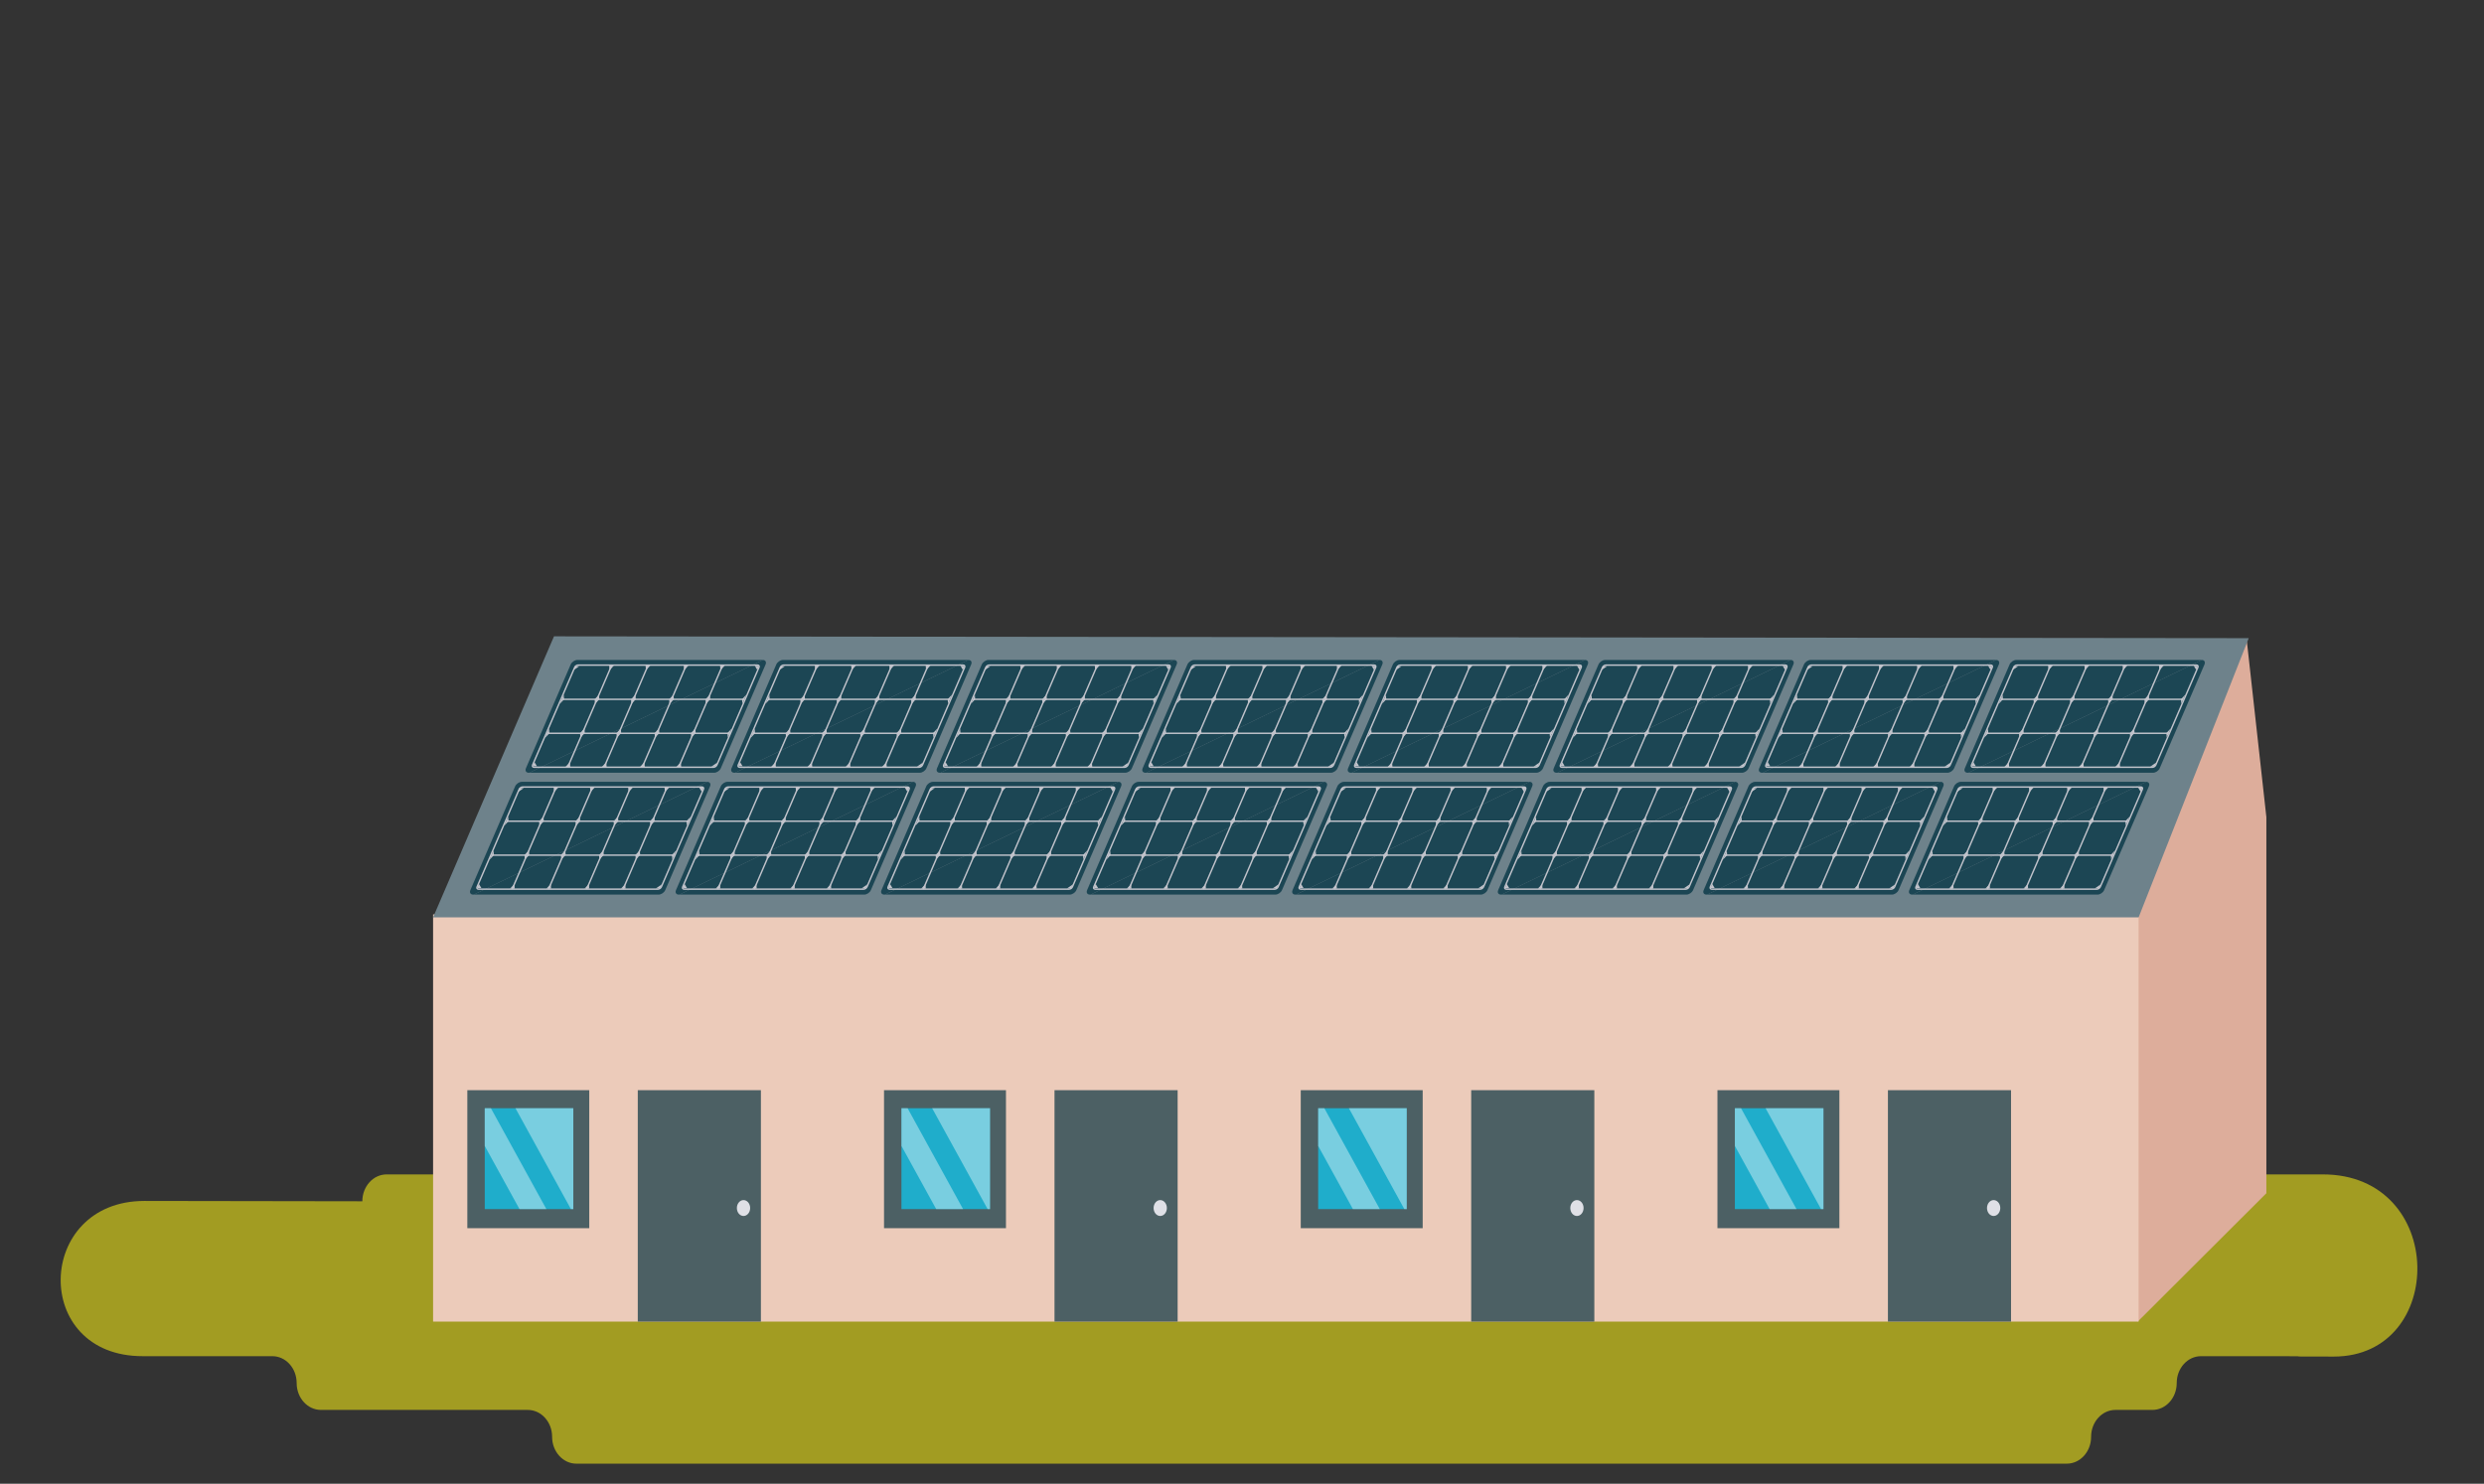 <svg xmlns="http://www.w3.org/2000/svg" xmlns:xlink="http://www.w3.org/1999/xlink" id="Laag_1" x="0px" y="0px" viewBox="0 0 871.34 520.61" style="enable-background:new 0 0 871.34 520.61;" xml:space="preserve"><rect x="0" y="0" width="871.34" height="520.61" fill="#333333" stroke="none"/><style type="text/css">	.st0{opacity:0.7;fill:#D2CA1C;}	.st1{fill:#DDAD9B;}	.st2{fill:#ECCBBA;}	.st3{fill:#6E828B;}	.st4{fill:#4C6064;}	.st5{fill:#1FADCB;}	.st6{opacity:0.4;fill:#FFFFFF;}	.st7{fill:#DFE0E6;}	.st8{fill:#1C4654;}	.st9{fill:none;stroke:#C1C3CB;stroke-width:0.5;}	.st10{fill:#C1C3CB;}</style><g>	<g>		<path class="st0" d="M135.63,412.08h679.18c43.55,0,43.55,63.92,3.82,63.92c-28.69,0,7.55-0.14-34.34-0.14h-12.21   c-4.71,0-8.53,4.22-8.53,9.43l0,0c0,5.21-3.82,9.43-8.53,9.43h-12.97c-4.71,0-8.53,4.22-8.53,9.43v0c0,5.21-3.82,9.43-8.53,9.43   H202.2c-4.71,0-8.53-4.22-8.53-9.43v0c0-5.21-3.82-9.43-8.53-9.43h-72.55c-4.71,0-8.53-4.22-8.53-9.43l0,0   c0-5.21-3.82-9.43-8.53-9.43H50.15c-39.29,0.14-37.84-54.47,0.5-54.47c6.67,0,65.11,0.12,76.45,0.12v0   C127.1,416.3,130.92,412.08,135.63,412.08z"></path>	</g>	<polygon class="st1" points="788.18,225.19 788.18,225.19 768.54,225.19 749.87,316.04 749.87,463.73 795,418.69 795,286.72  "></polygon>	<rect x="151.92" y="320.84" class="st2" width="598.26" height="142.89"></rect>	<polygon class="st3" points="194.33,223.28 151.92,321.88 170.36,321.88 750.19,321.88 788.81,223.92  "></polygon>	<g>		<rect x="163.93" y="382.53" class="st4" width="42.77" height="48.42"></rect>		<path class="st5" d="M170.04,388.86v35.4h31.07v-35.4H170.04z"></path>		<path class="st6" d="M201.11,388.86v35.4h-0.84l-19.46-35.4H201.11z M182.23,424.26h9.43l-19.46-35.4h-2.16v13.23L182.23,424.26z"></path>	</g>	<rect x="223.72" y="382.53" class="st4" width="43.19" height="81.2"></rect>	<path class="st7" d="M263.14,423.88c0,1.54-1.04,2.79-2.33,2.79s-2.33-1.25-2.33-2.79c0-1.54,1.04-2.79,2.33-2.79  S263.14,422.34,263.14,423.88z"></path>	<g>		<g>			<rect x="310.1" y="382.53" class="st4" width="42.77" height="48.42"></rect>			<path class="st5" d="M316.21,388.86v35.4h31.07v-35.4H316.21z"></path>			<path class="st6" d="M347.28,388.86v35.4h-0.84l-19.46-35.4H347.28z M328.4,424.26h9.43l-19.46-35.4h-2.16v13.23L328.4,424.26z"></path>		</g>		<rect x="369.9" y="382.53" class="st4" width="43.19" height="81.2"></rect>		<path class="st7" d="M409.32,423.88c0,1.54-1.04,2.79-2.33,2.79c-1.29,0-2.33-1.25-2.33-2.79c0-1.54,1.04-2.79,2.33-2.79   C408.27,421.09,409.32,422.34,409.32,423.88z"></path>	</g>	<g>		<g>			<rect x="456.28" y="382.53" class="st4" width="42.77" height="48.42"></rect>			<path class="st5" d="M462.39,388.86v35.4h31.07v-35.4H462.39z"></path>			<path class="st6" d="M493.46,388.86v35.4h-0.84l-19.46-35.4H493.46z M474.58,424.26h9.43l-19.46-35.4h-2.16v13.23L474.58,424.26z    "></path>		</g>		<rect x="516.07" y="382.53" class="st4" width="43.19" height="81.2"></rect>		<path class="st7" d="M555.49,423.88c0,1.54-1.04,2.79-2.33,2.79c-1.29,0-2.33-1.25-2.33-2.79c0-1.54,1.04-2.79,2.33-2.79   C554.45,421.09,555.49,422.34,555.49,423.88z"></path>	</g>	<g>		<g>			<rect x="602.45" y="382.53" class="st4" width="42.77" height="48.42"></rect>			<path class="st5" d="M608.56,388.86v35.4h31.07v-35.4H608.56z"></path>			<path class="st6" d="M639.63,388.86v35.4h-0.84l-19.46-35.4H639.63z M620.75,424.26h9.43l-19.46-35.4h-2.16v13.23L620.75,424.26z    "></path>		</g>		<rect x="662.25" y="382.53" class="st4" width="43.19" height="81.2"></rect>		<path class="st7" d="M701.66,423.88c0,1.54-1.04,2.79-2.33,2.79c-1.29,0-2.33-1.25-2.33-2.79c0-1.54,1.04-2.79,2.33-2.79   C700.62,421.09,701.66,422.34,701.66,423.88z"></path>	</g>	<g>		<g id="XMLID_6_">			<g>				<path class="st8" d="M268.55,233.15l-15.7,36.41c-0.37,0.87-1.41,1.58-2.32,1.58h-64.65l0.04-0.1l81.67-39.47     C268.49,231.57,268.92,232.27,268.55,233.15z"></path>				<path class="st8" d="M267.59,231.57l-81.67,39.47l-0.04,0.1h-0.43c-0.91,0-1.34-0.71-0.96-1.58l15.7-36.41     c0.38-0.87,1.42-1.58,2.32-1.58H267.59z"></path>			</g>			<g>			</g>		</g>		<path class="st9" d="M250.31,269.21h-63.01c-0.45,0-0.66-0.35-0.47-0.79l14.77-34.25c0.19-0.44,0.7-0.79,1.15-0.79h63.01   c0.45,0,0.66,0.35,0.47,0.79l-14.77,34.25C251.27,268.86,250.76,269.21,250.31,269.21z"></path>		<polygon class="st10" points="187.47,267.38 188.35,268.85 186.83,268.85   "></polygon>		<polygon class="st10" points="249.52,269 251.66,267.53 251.03,269   "></polygon>		<polygon class="st10" points="265.65,235.08 264.78,233.61 266.29,233.61   "></polygon>		<polygon class="st10" points="203.22,233.75 201.07,235.22 201.71,233.75   "></polygon>		<line class="st9" x1="211.92" y1="269.2" x2="227.33" y2="233.46"></line>		<line class="st9" x1="225.29" y1="269.2" x2="240.71" y2="233.46"></line>		<line class="st9" x1="199.15" y1="269.2" x2="214.56" y2="233.46"></line>		<line class="st9" x1="238.06" y1="269.2" x2="253.47" y2="233.46"></line>		<line class="st9" x1="191.82" y1="257.3" x2="256.07" y2="257.3"></line>		<line class="st9" x1="197.33" y1="245.38" x2="261.15" y2="245.38"></line>		<polygon class="st10" points="200.04,269.07 198.37,269.07 199.9,267.45   "></polygon>		<polygon class="st10" points="212.79,269.07 211.13,269.07 212.66,267.45   "></polygon>		<polygon class="st10" points="226.17,269.07 224.51,269.07 226.03,267.45   "></polygon>		<polygon class="st10" points="238.94,269.07 237.27,269.07 238.8,267.45   "></polygon>		<polygon class="st10" points="252.59,233.54 254.25,233.54 252.72,235.16   "></polygon>		<polygon class="st10" points="239.83,233.54 241.49,233.54 239.96,235.16   "></polygon>		<polygon class="st10" points="226.45,233.54 228.12,233.54 226.59,235.16   "></polygon>		<polygon class="st10" points="213.69,233.54 215.35,233.54 213.82,235.16   "></polygon>		<polygon class="st10" points="197.73,243.76 196.33,247 197.86,245.38   "></polygon>		<polygon class="st10" points="192.59,255.68 191.2,258.91 192.72,257.3   "></polygon>		<polygon class="st10" points="210.11,243.76 208.58,245.38 208.71,247 210.24,245.38   "></polygon>		<polygon class="st10" points="222.88,243.76 221.35,245.38 221.48,247 223.01,245.38   "></polygon>		<polygon class="st10" points="236.25,243.76 234.72,245.38 234.85,247 236.38,245.38   "></polygon>		<polygon class="st10" points="249.01,243.76 247.48,245.38 247.61,247 249.14,245.38   "></polygon>		<polygon class="st10" points="205,255.61 203.47,257.23 203.61,258.84 205.13,257.23   "></polygon>		<polygon class="st10" points="217.77,255.61 216.24,257.23 216.37,258.84 217.9,257.23   "></polygon>		<polygon class="st10" points="231.14,255.61 229.61,257.23 229.75,258.84 231.28,257.23   "></polygon>		<polygon class="st10" points="243.9,255.61 242.37,257.23 242.5,258.84 244.03,257.23   "></polygon>		<polygon class="st10" points="256.7,255.61 255.17,257.23 255.3,258.84   "></polygon>		<polygon class="st10" points="261.82,243.73 260.29,245.35 260.43,246.96   "></polygon>	</g>	<g>		<g id="XMLID_3_">			<g>				<path class="st8" d="M340.67,233.15l-15.7,36.41c-0.37,0.87-1.41,1.58-2.32,1.58H258l0.04-0.1l81.67-39.47     C340.62,231.57,341.05,232.27,340.67,233.15z"></path>				<path class="st8" d="M339.71,231.57l-81.67,39.47l-0.04,0.1h-0.43c-0.91,0-1.34-0.71-0.96-1.58l15.7-36.41     c0.38-0.87,1.42-1.58,2.32-1.58H339.71z"></path>			</g>			<g>			</g>		</g>		<path class="st9" d="M322.44,269.21h-63.01c-0.45,0-0.66-0.35-0.47-0.79l14.77-34.25c0.19-0.44,0.7-0.79,1.15-0.79h63.01   c0.45,0,0.66,0.35,0.47,0.79l-14.77,34.25C323.4,268.86,322.89,269.21,322.44,269.21z"></path>		<polygon class="st10" points="259.6,267.38 260.48,268.85 258.96,268.85   "></polygon>		<polygon class="st10" points="321.64,269 323.79,267.53 323.16,269   "></polygon>		<polygon class="st10" points="337.78,235.08 336.9,233.61 338.42,233.61   "></polygon>		<polygon class="st10" points="275.35,233.75 273.2,235.22 273.84,233.75   "></polygon>		<line class="st9" x1="284.04" y1="269.2" x2="299.46" y2="233.46"></line>		<line class="st9" x1="297.42" y1="269.2" x2="312.84" y2="233.46"></line>		<line class="st9" x1="271.28" y1="269.2" x2="286.69" y2="233.46"></line>		<line class="st9" x1="310.19" y1="269.2" x2="325.6" y2="233.46"></line>		<line class="st9" x1="263.95" y1="257.3" x2="328.2" y2="257.3"></line>		<line class="st9" x1="269.46" y1="245.38" x2="333.28" y2="245.38"></line>		<polygon class="st10" points="272.16,269.07 270.5,269.07 272.03,267.45   "></polygon>		<polygon class="st10" points="284.92,269.07 283.26,269.07 284.79,267.45   "></polygon>		<polygon class="st10" points="298.3,269.07 296.63,269.07 298.16,267.45   "></polygon>		<polygon class="st10" points="311.06,269.07 309.4,269.07 310.93,267.45   "></polygon>		<polygon class="st10" points="324.72,233.54 326.38,233.54 324.85,235.16   "></polygon>		<polygon class="st10" points="311.96,233.54 313.62,233.54 312.09,235.16   "></polygon>		<polygon class="st10" points="298.58,233.54 300.25,233.54 298.72,235.16   "></polygon>		<polygon class="st10" points="285.82,233.54 287.48,233.54 285.95,235.16   "></polygon>		<polygon class="st10" points="269.86,243.76 268.46,247 269.99,245.38   "></polygon>		<polygon class="st10" points="264.72,255.68 263.32,258.91 264.85,257.3   "></polygon>		<polygon class="st10" points="282.24,243.76 280.71,245.38 280.84,247 282.37,245.38   "></polygon>		<polygon class="st10" points="295.01,243.76 293.48,245.38 293.61,247 295.14,245.38   "></polygon>		<polygon class="st10" points="308.38,243.76 306.85,245.38 306.98,247 308.51,245.38   "></polygon>		<polygon class="st10" points="321.14,243.76 319.61,245.38 319.74,247 321.27,245.38   "></polygon>		<polygon class="st10" points="277.13,255.61 275.6,257.23 275.73,258.84 277.26,257.23   "></polygon>		<polygon class="st10" points="289.9,255.61 288.37,257.23 288.5,258.84 290.03,257.23   "></polygon>		<polygon class="st10" points="303.27,255.61 301.74,257.23 301.88,258.84 303.4,257.23   "></polygon>		<polygon class="st10" points="316.03,255.61 314.5,257.23 314.63,258.84 316.16,257.23   "></polygon>		<polygon class="st10" points="328.83,255.61 327.3,257.23 327.43,258.84   "></polygon>		<polygon class="st10" points="333.95,243.73 332.42,245.35 332.56,246.96   "></polygon>	</g>	<g>		<g id="XMLID_4_">			<g>				<path class="st8" d="M412.75,233.15l-15.7,36.41c-0.37,0.87-1.41,1.58-2.32,1.58h-64.65l0.04-0.1l81.67-39.47     C412.7,231.57,413.13,232.27,412.75,233.15z"></path>				<path class="st8" d="M411.79,231.57l-81.67,39.47l-0.04,0.1h-0.43c-0.91,0-1.34-0.71-0.96-1.58l15.7-36.41     c0.38-0.87,1.42-1.58,2.32-1.58H411.79z"></path>			</g>			<g>			</g>		</g>		<path class="st9" d="M394.52,269.21h-63.01c-0.45,0-0.66-0.35-0.47-0.79l14.77-34.25c0.19-0.44,0.7-0.79,1.15-0.79h63.01   c0.45,0,0.66,0.35,0.47,0.79l-14.77,34.25C395.48,268.86,394.96,269.21,394.52,269.21z"></path>		<polygon class="st10" points="331.67,267.38 332.55,268.85 331.04,268.85   "></polygon>		<polygon class="st10" points="393.72,269 395.87,267.53 395.23,269   "></polygon>		<polygon class="st10" points="409.86,235.08 408.98,233.61 410.49,233.61   "></polygon>		<polygon class="st10" points="347.43,233.75 345.28,235.22 345.91,233.75   "></polygon>		<line class="st9" x1="356.12" y1="269.2" x2="371.53" y2="233.46"></line>		<line class="st9" x1="369.5" y1="269.2" x2="384.91" y2="233.46"></line>		<line class="st9" x1="343.35" y1="269.2" x2="358.77" y2="233.46"></line>		<line class="st9" x1="382.26" y1="269.2" x2="397.68" y2="233.46"></line>		<line class="st9" x1="336.02" y1="257.3" x2="400.28" y2="257.3"></line>		<line class="st9" x1="341.54" y1="245.38" x2="405.36" y2="245.38"></line>		<polygon class="st10" points="344.24,269.07 342.58,269.07 344.11,267.45   "></polygon>		<polygon class="st10" points="357,269.07 355.34,269.07 356.87,267.45   "></polygon>		<polygon class="st10" points="370.37,269.07 368.71,269.07 370.24,267.45   "></polygon>		<polygon class="st10" points="383.14,269.07 381.48,269.07 383.01,267.45   "></polygon>		<polygon class="st10" points="396.79,233.54 398.45,233.54 396.92,235.16   "></polygon>		<polygon class="st10" points="384.03,233.54 385.7,233.54 384.17,235.16   "></polygon>		<polygon class="st10" points="370.66,233.54 372.32,233.54 370.79,235.16   "></polygon>		<polygon class="st10" points="357.89,233.54 359.56,233.54 358.03,235.16   "></polygon>		<polygon class="st10" points="341.94,243.76 340.54,247 342.07,245.38   "></polygon>		<polygon class="st10" points="336.8,255.68 335.4,258.91 336.93,257.3   "></polygon>		<polygon class="st10" points="354.32,243.76 352.79,245.38 352.92,247 354.45,245.38   "></polygon>		<polygon class="st10" points="367.08,243.76 365.55,245.38 365.69,247 367.22,245.38   "></polygon>		<polygon class="st10" points="380.46,243.76 378.93,245.38 379.06,247 380.59,245.38   "></polygon>		<polygon class="st10" points="393.21,243.76 391.68,245.38 391.82,247 393.35,245.38   "></polygon>		<polygon class="st10" points="349.21,255.61 347.68,257.23 347.81,258.84 349.34,257.23   "></polygon>		<polygon class="st10" points="361.97,255.61 360.44,257.23 360.58,258.84 362.11,257.23   "></polygon>		<polygon class="st10" points="375.35,255.61 373.82,257.23 373.95,258.84 375.48,257.23   "></polygon>		<polygon class="st10" points="388.11,255.61 386.58,257.23 386.71,258.84 388.24,257.23   "></polygon>		<polygon class="st10" points="400.91,255.61 399.38,257.23 399.51,258.84   "></polygon>		<polygon class="st10" points="406.03,243.73 404.5,245.35 404.63,246.96   "></polygon>	</g>	<g>		<g id="XMLID_2_">			<g>				<path class="st8" d="M484.88,233.15l-15.7,36.41c-0.37,0.87-1.41,1.58-2.32,1.58h-64.65l0.04-0.1l81.67-39.47     C484.83,231.57,485.26,232.27,484.88,233.15z"></path>				<path class="st8" d="M483.92,231.57l-81.67,39.47l-0.04,0.1h-0.43c-0.91,0-1.34-0.71-0.96-1.58l15.7-36.41     c0.38-0.87,1.42-1.58,2.32-1.58H483.92z"></path>			</g>			<g>			</g>		</g>		<path class="st9" d="M466.64,269.21h-63.01c-0.45,0-0.66-0.35-0.47-0.79l14.77-34.25c0.19-0.44,0.7-0.79,1.15-0.79h63.01   c0.45,0,0.66,0.35,0.47,0.79l-14.77,34.25C467.61,268.86,467.09,269.21,466.64,269.21z"></path>		<polygon class="st10" points="403.8,267.38 404.68,268.85 403.17,268.85   "></polygon>		<polygon class="st10" points="465.85,269 468,267.53 467.36,269   "></polygon>		<polygon class="st10" points="481.99,235.08 481.11,233.61 482.62,233.61   "></polygon>		<polygon class="st10" points="419.55,233.75 417.41,235.22 418.04,233.75   "></polygon>		<line class="st9" x1="428.25" y1="269.2" x2="443.66" y2="233.46"></line>		<line class="st9" x1="441.63" y1="269.2" x2="457.04" y2="233.46"></line>		<line class="st9" x1="415.48" y1="269.2" x2="430.9" y2="233.46"></line>		<line class="st9" x1="454.39" y1="269.2" x2="469.81" y2="233.46"></line>		<line class="st9" x1="408.15" y1="257.3" x2="472.41" y2="257.3"></line>		<line class="st9" x1="413.67" y1="245.38" x2="477.49" y2="245.38"></line>		<polygon class="st10" points="416.37,269.07 414.71,269.07 416.24,267.45   "></polygon>		<polygon class="st10" points="429.13,269.07 427.47,269.07 428.99,267.45   "></polygon>		<polygon class="st10" points="442.5,269.07 440.84,269.07 442.37,267.45   "></polygon>		<polygon class="st10" points="455.27,269.07 453.61,269.07 455.14,267.45   "></polygon>		<polygon class="st10" points="468.92,233.54 470.58,233.54 469.05,235.16   "></polygon>		<polygon class="st10" points="456.16,233.54 457.83,233.54 456.3,235.16   "></polygon>		<polygon class="st10" points="442.79,233.54 444.45,233.54 442.92,235.16   "></polygon>		<polygon class="st10" points="430.02,233.54 431.68,233.54 430.15,235.16   "></polygon>		<polygon class="st10" points="414.06,243.76 412.67,247 414.2,245.38   "></polygon>		<polygon class="st10" points="408.93,255.68 407.53,258.91 409.06,257.3   "></polygon>		<polygon class="st10" points="426.44,243.76 424.91,245.38 425.05,247 426.58,245.38   "></polygon>		<polygon class="st10" points="439.21,243.76 437.68,245.38 437.81,247 439.34,245.38   "></polygon>		<polygon class="st10" points="452.59,243.76 451.06,245.38 451.19,247 452.72,245.38   "></polygon>		<polygon class="st10" points="465.34,243.76 463.81,245.38 463.95,247 465.48,245.38   "></polygon>		<polygon class="st10" points="421.34,255.61 419.81,257.23 419.94,258.84 421.47,257.23   "></polygon>		<polygon class="st10" points="434.1,255.61 432.57,257.23 432.71,258.84 434.24,257.23   "></polygon>		<polygon class="st10" points="447.48,255.61 445.95,257.23 446.08,258.84 447.61,257.23   "></polygon>		<polygon class="st10" points="460.23,255.61 458.71,257.23 458.84,258.84 460.37,257.23   "></polygon>		<polygon class="st10" points="473.03,255.61 471.5,257.23 471.64,258.84   "></polygon>		<polygon class="st10" points="478.16,243.73 476.63,245.35 476.76,246.96   "></polygon>	</g>	<g>		<g id="XMLID_12_">			<g>				<path class="st8" d="M556.95,233.15l-15.7,36.41c-0.37,0.87-1.41,1.58-2.32,1.58h-64.65l0.04-0.1l81.67-39.47     C556.9,231.57,557.33,232.27,556.95,233.15z"></path>				<path class="st8" d="M555.99,231.57l-81.67,39.47l-0.04,0.1h-0.43c-0.91,0-1.34-0.71-0.96-1.58l15.7-36.41     c0.38-0.87,1.42-1.58,2.32-1.58H555.99z"></path>			</g>			<g>			</g>		</g>		<path class="st9" d="M538.72,269.21h-63.01c-0.45,0-0.66-0.35-0.47-0.79l14.77-34.25c0.19-0.44,0.7-0.79,1.15-0.79h63.01   c0.45,0,0.66,0.35,0.47,0.79l-14.77,34.25C539.68,268.86,539.17,269.21,538.72,269.21z"></path>		<polygon class="st10" points="475.88,267.38 476.76,268.85 475.24,268.85   "></polygon>		<polygon class="st10" points="537.92,269 540.07,267.53 539.44,269   "></polygon>		<polygon class="st10" points="554.06,235.08 553.18,233.61 554.7,233.61   "></polygon>		<polygon class="st10" points="491.63,233.75 489.48,235.22 490.12,233.75   "></polygon>		<line class="st9" x1="500.32" y1="269.2" x2="515.74" y2="233.46"></line>		<line class="st9" x1="513.7" y1="269.2" x2="529.11" y2="233.46"></line>		<line class="st9" x1="487.56" y1="269.2" x2="502.97" y2="233.46"></line>		<line class="st9" x1="526.47" y1="269.2" x2="541.88" y2="233.46"></line>		<line class="st9" x1="480.23" y1="257.3" x2="544.48" y2="257.3"></line>		<line class="st9" x1="485.74" y1="245.38" x2="549.56" y2="245.38"></line>		<polygon class="st10" points="488.44,269.07 486.78,269.07 488.31,267.45   "></polygon>		<polygon class="st10" points="501.2,269.07 499.54,269.07 501.07,267.45   "></polygon>		<polygon class="st10" points="514.58,269.07 512.91,269.07 514.44,267.45   "></polygon>		<polygon class="st10" points="527.34,269.07 525.68,269.07 527.21,267.45   "></polygon>		<polygon class="st10" points="540.99,233.54 542.66,233.54 541.13,235.16   "></polygon>		<polygon class="st10" points="528.24,233.54 529.9,233.54 528.37,235.16   "></polygon>		<polygon class="st10" points="514.86,233.54 516.53,233.54 515,235.16   "></polygon>		<polygon class="st10" points="502.1,233.54 503.76,233.54 502.23,235.16   "></polygon>		<polygon class="st10" points="486.14,243.76 484.74,247 486.27,245.38   "></polygon>		<polygon class="st10" points="481,255.68 479.6,258.91 481.13,257.3   "></polygon>		<polygon class="st10" points="498.52,243.76 496.99,245.38 497.12,247 498.65,245.38   "></polygon>		<polygon class="st10" points="511.29,243.76 509.76,245.38 509.89,247 511.42,245.38   "></polygon>		<polygon class="st10" points="524.66,243.76 523.13,245.38 523.26,247 524.79,245.38   "></polygon>		<polygon class="st10" points="537.42,243.76 535.89,245.38 536.02,247 537.55,245.38   "></polygon>		<polygon class="st10" points="493.41,255.61 491.88,257.23 492.01,258.84 493.54,257.23   "></polygon>		<polygon class="st10" points="506.18,255.61 504.65,257.23 504.78,258.84 506.31,257.23   "></polygon>		<polygon class="st10" points="519.55,255.61 518.02,257.23 518.15,258.84 519.68,257.23   "></polygon>		<polygon class="st10" points="532.31,255.61 530.78,257.23 530.91,258.84 532.44,257.23   "></polygon>		<polygon class="st10" points="545.11,255.61 543.58,257.23 543.71,258.84   "></polygon>		<polygon class="st10" points="550.23,243.73 548.7,245.35 548.83,246.96   "></polygon>	</g>	<g>		<g id="XMLID_11_">			<g>				<path class="st8" d="M629.08,233.15l-15.7,36.41c-0.37,0.87-1.41,1.58-2.32,1.58h-64.65l0.04-0.1l81.67-39.47     C629.03,231.57,629.46,232.27,629.08,233.15z"></path>				<path class="st8" d="M628.12,231.57l-81.67,39.47l-0.04,0.1h-0.43c-0.91,0-1.34-0.71-0.96-1.58l15.7-36.41     c0.38-0.87,1.42-1.58,2.32-1.58H628.12z"></path>			</g>			<g>			</g>		</g>		<path class="st9" d="M610.85,269.21h-63.01c-0.45,0-0.66-0.35-0.47-0.79l14.77-34.25c0.19-0.44,0.7-0.79,1.15-0.79h63.01   c0.45,0,0.66,0.35,0.47,0.79L612,268.42C611.81,268.86,611.3,269.21,610.85,269.21z"></path>		<polygon class="st10" points="548.01,267.38 548.88,268.85 547.37,268.85   "></polygon>		<polygon class="st10" points="610.05,269 612.2,267.53 611.57,269   "></polygon>		<polygon class="st10" points="626.19,235.08 625.31,233.61 626.83,233.61   "></polygon>		<polygon class="st10" points="563.76,233.75 561.61,235.22 562.24,233.75   "></polygon>		<line class="st9" x1="572.45" y1="269.2" x2="587.87" y2="233.46"></line>		<line class="st9" x1="585.83" y1="269.2" x2="601.24" y2="233.46"></line>		<line class="st9" x1="559.69" y1="269.2" x2="575.1" y2="233.46"></line>		<line class="st9" x1="598.6" y1="269.2" x2="614.01" y2="233.46"></line>		<line class="st9" x1="552.36" y1="257.3" x2="616.61" y2="257.3"></line>		<line class="st9" x1="557.87" y1="245.38" x2="621.69" y2="245.38"></line>		<polygon class="st10" points="560.57,269.07 558.91,269.07 560.44,267.45   "></polygon>		<polygon class="st10" points="573.33,269.07 571.67,269.07 573.2,267.45   "></polygon>		<polygon class="st10" points="586.7,269.07 585.04,269.07 586.57,267.45   "></polygon>		<polygon class="st10" points="599.47,269.07 597.81,269.07 599.34,267.45   "></polygon>		<polygon class="st10" points="613.12,233.54 614.79,233.54 613.26,235.16   "></polygon>		<polygon class="st10" points="600.37,233.54 602.03,233.54 600.5,235.16   "></polygon>		<polygon class="st10" points="586.99,233.54 588.65,233.54 587.12,235.16   "></polygon>		<polygon class="st10" points="574.22,233.54 575.89,233.54 574.36,235.16   "></polygon>		<polygon class="st10" points="558.27,243.76 556.87,247 558.4,245.38   "></polygon>		<polygon class="st10" points="553.13,255.68 551.73,258.91 553.26,257.3   "></polygon>		<polygon class="st10" points="570.65,243.76 569.12,245.38 569.25,247 570.78,245.38   "></polygon>		<polygon class="st10" points="583.41,243.76 581.88,245.38 582.02,247 583.55,245.38   "></polygon>		<polygon class="st10" points="596.79,243.76 595.26,245.38 595.39,247 596.92,245.38   "></polygon>		<polygon class="st10" points="609.55,243.76 608.02,245.38 608.15,247 609.68,245.38   "></polygon>		<polygon class="st10" points="565.54,255.61 564.01,257.23 564.14,258.84 565.67,257.23   "></polygon>		<polygon class="st10" points="578.31,255.61 576.78,257.23 576.91,258.84 578.44,257.23   "></polygon>		<polygon class="st10" points="591.68,255.61 590.15,257.23 590.28,258.84 591.81,257.23   "></polygon>		<polygon class="st10" points="604.44,255.61 602.91,257.23 603.04,258.84 604.57,257.23   "></polygon>		<polygon class="st10" points="617.24,255.61 615.71,257.23 615.84,258.84   "></polygon>		<polygon class="st10" points="622.36,243.73 620.83,245.35 620.96,246.96   "></polygon>	</g>	<g>		<g id="XMLID_10_">			<g>				<path class="st8" d="M701.16,233.15l-15.7,36.41c-0.37,0.87-1.41,1.58-2.32,1.58h-64.65l0.04-0.1l81.67-39.47     C701.11,231.57,701.54,232.27,701.16,233.15z"></path>				<path class="st8" d="M700.2,231.57l-81.67,39.47l-0.04,0.1h-0.43c-0.91,0-1.34-0.71-0.96-1.58l15.7-36.41     c0.38-0.87,1.42-1.58,2.32-1.58H700.2z"></path>			</g>			<g>			</g>		</g>		<path class="st9" d="M682.92,269.21h-63.01c-0.45,0-0.66-0.35-0.47-0.79l14.77-34.25c0.19-0.44,0.7-0.79,1.15-0.79h63.01   c0.45,0,0.66,0.35,0.47,0.79l-14.77,34.25C683.89,268.86,683.37,269.21,682.92,269.21z"></path>		<polygon class="st10" points="620.08,267.38 620.96,268.85 619.45,268.85   "></polygon>		<polygon class="st10" points="682.13,269 684.28,267.53 683.64,269   "></polygon>		<polygon class="st10" points="698.27,235.08 697.39,233.61 698.9,233.61   "></polygon>		<polygon class="st10" points="635.83,233.75 633.69,235.22 634.32,233.75   "></polygon>		<line class="st9" x1="644.53" y1="269.2" x2="659.94" y2="233.46"></line>		<line class="st9" x1="657.91" y1="269.2" x2="673.32" y2="233.46"></line>		<line class="st9" x1="631.76" y1="269.2" x2="647.18" y2="233.46"></line>		<line class="st9" x1="670.67" y1="269.2" x2="686.09" y2="233.46"></line>		<line class="st9" x1="624.43" y1="257.3" x2="688.69" y2="257.3"></line>		<line class="st9" x1="629.94" y1="245.38" x2="693.77" y2="245.38"></line>		<polygon class="st10" points="632.65,269.07 630.99,269.07 632.52,267.45   "></polygon>		<polygon class="st10" points="645.41,269.07 643.74,269.07 645.27,267.45   "></polygon>		<polygon class="st10" points="658.78,269.07 657.12,269.07 658.65,267.45   "></polygon>		<polygon class="st10" points="671.55,269.07 669.89,269.07 671.42,267.45   "></polygon>		<polygon class="st10" points="685.2,233.54 686.86,233.54 685.33,235.16   "></polygon>		<polygon class="st10" points="672.44,233.54 674.1,233.54 672.58,235.16   "></polygon>		<polygon class="st10" points="659.07,233.54 660.73,233.54 659.2,235.16   "></polygon>		<polygon class="st10" points="646.3,233.54 647.96,233.54 646.43,235.16   "></polygon>		<polygon class="st10" points="630.34,243.76 628.95,247 630.48,245.38   "></polygon>		<polygon class="st10" points="625.21,255.68 623.81,258.91 625.34,257.3   "></polygon>		<polygon class="st10" points="642.72,243.76 641.19,245.38 641.33,247 642.86,245.38   "></polygon>		<polygon class="st10" points="655.49,243.76 653.96,245.38 654.09,247 655.62,245.38   "></polygon>		<polygon class="st10" points="668.86,243.76 667.34,245.38 667.47,247 669,245.38   "></polygon>		<polygon class="st10" points="681.62,243.76 680.09,245.38 680.23,247 681.76,245.38   "></polygon>		<polygon class="st10" points="637.62,255.61 636.09,257.23 636.22,258.84 637.75,257.23   "></polygon>		<polygon class="st10" points="650.38,255.61 648.85,257.23 648.99,258.84 650.52,257.23   "></polygon>		<polygon class="st10" points="663.76,255.61 662.23,257.23 662.36,258.84 663.89,257.23   "></polygon>		<polygon class="st10" points="676.51,255.61 674.98,257.23 675.12,258.84 676.65,257.23   "></polygon>		<polygon class="st10" points="689.31,255.61 687.78,257.23 687.92,258.84   "></polygon>		<polygon class="st10" points="694.44,243.73 692.91,245.35 693.04,246.96   "></polygon>	</g>	<g>		<g id="XMLID_9_">			<g>				<path class="st8" d="M773.29,233.15l-15.7,36.41c-0.37,0.87-1.41,1.58-2.32,1.58h-64.65l0.04-0.1l81.67-39.47     C773.24,231.57,773.66,232.27,773.29,233.15z"></path>				<path class="st8" d="M772.33,231.57l-81.67,39.47l-0.04,0.1h-0.43c-0.91,0-1.34-0.71-0.96-1.58l15.7-36.41     c0.38-0.87,1.42-1.58,2.32-1.58H772.33z"></path>			</g>			<g>			</g>		</g>		<path class="st9" d="M755.05,269.21h-63.01c-0.45,0-0.66-0.35-0.47-0.79l14.77-34.25c0.19-0.44,0.7-0.79,1.15-0.79h63.01   c0.45,0,0.66,0.35,0.47,0.79l-14.77,34.25C756.02,268.86,755.5,269.21,755.05,269.21z"></path>		<polygon class="st10" points="692.21,267.38 693.09,268.85 691.58,268.85   "></polygon>		<polygon class="st10" points="754.26,269 756.4,267.53 755.77,269   "></polygon>		<polygon class="st10" points="770.4,235.08 769.52,233.61 771.03,233.61   "></polygon>		<polygon class="st10" points="707.96,233.75 705.81,235.22 706.45,233.75   "></polygon>		<line class="st9" x1="716.66" y1="269.2" x2="732.07" y2="233.46"></line>		<line class="st9" x1="730.03" y1="269.2" x2="745.45" y2="233.46"></line>		<line class="st9" x1="703.89" y1="269.2" x2="719.3" y2="233.46"></line>		<line class="st9" x1="742.8" y1="269.2" x2="758.21" y2="233.46"></line>		<line class="st9" x1="696.56" y1="257.3" x2="760.82" y2="257.3"></line>		<line class="st9" x1="702.07" y1="245.38" x2="765.9" y2="245.38"></line>		<polygon class="st10" points="704.78,269.07 703.12,269.07 704.65,267.45   "></polygon>		<polygon class="st10" points="717.54,269.07 715.87,269.07 717.4,267.45   "></polygon>		<polygon class="st10" points="730.91,269.07 729.25,269.07 730.78,267.45   "></polygon>		<polygon class="st10" points="743.68,269.07 742.01,269.07 743.54,267.45   "></polygon>		<polygon class="st10" points="757.33,233.54 758.99,233.54 757.46,235.16   "></polygon>		<polygon class="st10" points="744.57,233.54 746.23,233.54 744.7,235.16   "></polygon>		<polygon class="st10" points="731.2,233.54 732.86,233.54 731.33,235.16   "></polygon>		<polygon class="st10" points="718.43,233.54 720.09,233.54 718.56,235.16   "></polygon>		<polygon class="st10" points="702.47,243.76 701.08,247 702.61,245.38   "></polygon>		<polygon class="st10" points="697.33,255.68 695.94,258.91 697.47,257.3   "></polygon>		<polygon class="st10" points="714.85,243.76 713.32,245.38 713.46,247 714.99,245.38   "></polygon>		<polygon class="st10" points="727.62,243.76 726.09,245.38 726.22,247 727.75,245.38   "></polygon>		<polygon class="st10" points="740.99,243.76 739.46,245.38 739.6,247 741.13,245.38   "></polygon>		<polygon class="st10" points="753.75,243.76 752.22,245.38 752.35,247 753.88,245.38   "></polygon>		<polygon class="st10" points="709.74,255.61 708.21,257.23 708.35,258.84 709.88,257.23   "></polygon>		<polygon class="st10" points="722.51,255.61 720.98,257.23 721.11,258.84 722.64,257.23   "></polygon>		<polygon class="st10" points="735.89,255.61 734.36,257.23 734.49,258.84 736.02,257.23   "></polygon>		<polygon class="st10" points="748.64,255.61 747.11,257.23 747.25,258.84 748.78,257.23   "></polygon>		<polygon class="st10" points="761.44,255.61 759.91,257.23 760.05,258.84   "></polygon>		<polygon class="st10" points="766.57,243.73 765.04,245.35 765.17,246.96   "></polygon>	</g>	<g>		<g id="XMLID_20_">			<g>				<path class="st8" d="M249.06,275.91l-15.7,36.41c-0.37,0.87-1.41,1.58-2.32,1.58h-64.65l0.04-0.1l81.67-39.47     C249.01,274.33,249.44,275.04,249.06,275.91z"></path>				<path class="st8" d="M248.1,274.33l-81.67,39.47l-0.04,0.1h-0.43c-0.91,0-1.34-0.71-0.96-1.58l15.7-36.41     c0.38-0.87,1.42-1.58,2.32-1.58H248.1z"></path>			</g>			<g>			</g>		</g>		<path class="st9" d="M230.83,311.98h-63.01c-0.45,0-0.66-0.35-0.47-0.79l14.77-34.25c0.19-0.44,0.7-0.79,1.15-0.79h63.01   c0.45,0,0.66,0.35,0.47,0.79l-14.77,34.25C231.79,311.62,231.28,311.98,230.83,311.98z"></path>		<polygon class="st10" points="167.99,310.15 168.87,311.62 167.35,311.62   "></polygon>		<polygon class="st10" points="230.03,311.76 232.18,310.29 231.55,311.76   "></polygon>		<polygon class="st10" points="246.17,277.85 245.29,276.38 246.81,276.38   "></polygon>		<polygon class="st10" points="183.74,276.51 181.59,277.99 182.23,276.51   "></polygon>		<line class="st9" x1="192.43" y1="311.96" x2="207.85" y2="276.22"></line>		<line class="st9" x1="205.81" y1="311.96" x2="221.22" y2="276.22"></line>		<line class="st9" x1="179.67" y1="311.96" x2="195.08" y2="276.22"></line>		<line class="st9" x1="218.58" y1="311.96" x2="233.99" y2="276.22"></line>		<line class="st9" x1="172.34" y1="300.06" x2="236.59" y2="300.06"></line>		<line class="st9" x1="177.85" y1="288.15" x2="241.67" y2="288.15"></line>		<polygon class="st10" points="180.55,311.83 178.89,311.83 180.42,310.22   "></polygon>		<polygon class="st10" points="193.31,311.83 191.65,311.83 193.18,310.22   "></polygon>		<polygon class="st10" points="206.69,311.83 205.02,311.83 206.55,310.22   "></polygon>		<polygon class="st10" points="219.45,311.83 217.79,311.83 219.32,310.22   "></polygon>		<polygon class="st10" points="233.1,276.3 234.77,276.3 233.24,277.92   "></polygon>		<polygon class="st10" points="220.35,276.3 222.01,276.3 220.48,277.92   "></polygon>		<polygon class="st10" points="206.97,276.3 208.64,276.3 207.11,277.92   "></polygon>		<polygon class="st10" points="194.21,276.3 195.87,276.3 194.34,277.92   "></polygon>		<polygon class="st10" points="178.25,286.53 176.85,289.76 178.38,288.15   "></polygon>		<polygon class="st10" points="173.11,298.44 171.71,301.68 173.24,300.06   "></polygon>		<polygon class="st10" points="190.63,286.53 189.1,288.15 189.23,289.76 190.76,288.15   "></polygon>		<polygon class="st10" points="203.39,286.53 201.87,288.15 202,289.76 203.53,288.15   "></polygon>		<polygon class="st10" points="216.77,286.53 215.24,288.15 215.37,289.76 216.9,288.15   "></polygon>		<polygon class="st10" points="229.53,286.53 228,288.15 228.13,289.76 229.66,288.15   "></polygon>		<polygon class="st10" points="185.52,298.37 183.99,299.99 184.12,301.61 185.65,299.99   "></polygon>		<polygon class="st10" points="198.29,298.37 196.76,299.99 196.89,301.61 198.42,299.99   "></polygon>		<polygon class="st10" points="211.66,298.37 210.13,299.99 210.26,301.61 211.79,299.99   "></polygon>		<polygon class="st10" points="224.42,298.37 222.89,299.99 223.02,301.61 224.55,299.99   "></polygon>		<polygon class="st10" points="237.22,298.37 235.69,299.99 235.82,301.61   "></polygon>		<polygon class="st10" points="242.34,286.49 240.81,288.11 240.94,289.73   "></polygon>	</g>	<g>		<g id="XMLID_19_">			<g>				<path class="st8" d="M321.19,275.91l-15.7,36.41c-0.37,0.87-1.41,1.58-2.32,1.58h-64.65l0.04-0.1l81.67-39.47     C321.14,274.33,321.57,275.04,321.19,275.91z"></path>				<path class="st8" d="M320.23,274.33l-81.67,39.47l-0.04,0.1h-0.43c-0.91,0-1.34-0.71-0.96-1.58l15.7-36.41     c0.38-0.87,1.42-1.58,2.32-1.58H320.23z"></path>			</g>			<g>			</g>		</g>		<path class="st9" d="M302.96,311.98h-63.01c-0.45,0-0.66-0.35-0.47-0.79l14.77-34.25c0.19-0.44,0.7-0.79,1.15-0.79h63.01   c0.45,0,0.66,0.35,0.47,0.79l-14.77,34.25C303.92,311.62,303.41,311.98,302.96,311.98z"></path>		<polygon class="st10" points="240.12,310.15 240.99,311.62 239.48,311.62   "></polygon>		<polygon class="st10" points="302.16,311.76 304.31,310.29 303.67,311.76   "></polygon>		<polygon class="st10" points="318.3,277.85 317.42,276.38 318.94,276.38   "></polygon>		<polygon class="st10" points="255.87,276.51 253.72,277.99 254.35,276.51   "></polygon>		<line class="st9" x1="264.56" y1="311.96" x2="279.98" y2="276.22"></line>		<line class="st9" x1="277.94" y1="311.96" x2="293.35" y2="276.22"></line>		<line class="st9" x1="251.8" y1="311.96" x2="267.21" y2="276.22"></line>		<line class="st9" x1="290.71" y1="311.96" x2="306.12" y2="276.22"></line>		<line class="st9" x1="244.47" y1="300.06" x2="308.72" y2="300.06"></line>		<line class="st9" x1="249.98" y1="288.15" x2="313.8" y2="288.15"></line>		<polygon class="st10" points="252.68,311.83 251.02,311.83 252.55,310.22   "></polygon>		<polygon class="st10" points="265.44,311.83 263.78,311.83 265.31,310.22   "></polygon>		<polygon class="st10" points="278.81,311.83 277.15,311.83 278.68,310.22   "></polygon>		<polygon class="st10" points="291.58,311.83 289.92,311.83 291.45,310.22   "></polygon>		<polygon class="st10" points="305.23,276.3 306.9,276.3 305.37,277.92   "></polygon>		<polygon class="st10" points="292.48,276.3 294.14,276.3 292.61,277.92   "></polygon>		<polygon class="st10" points="279.1,276.3 280.76,276.3 279.23,277.92   "></polygon>		<polygon class="st10" points="266.33,276.3 268,276.3 266.47,277.92   "></polygon>		<polygon class="st10" points="250.38,286.53 248.98,289.76 250.51,288.15   "></polygon>		<polygon class="st10" points="245.24,298.44 243.84,301.68 245.37,300.06   "></polygon>		<polygon class="st10" points="262.76,286.53 261.23,288.15 261.36,289.76 262.89,288.15   "></polygon>		<polygon class="st10" points="275.52,286.53 273.99,288.15 274.13,289.76 275.66,288.15   "></polygon>		<polygon class="st10" points="288.9,286.53 287.37,288.15 287.5,289.76 289.03,288.15   "></polygon>		<polygon class="st10" points="301.66,286.53 300.13,288.15 300.26,289.76 301.79,288.15   "></polygon>		<polygon class="st10" points="257.65,298.37 256.12,299.99 256.25,301.61 257.78,299.99   "></polygon>		<polygon class="st10" points="270.42,298.37 268.89,299.99 269.02,301.61 270.55,299.99   "></polygon>		<polygon class="st10" points="283.79,298.37 282.26,299.99 282.39,301.61 283.92,299.99   "></polygon>		<polygon class="st10" points="296.55,298.37 295.02,299.99 295.15,301.61 296.68,299.99   "></polygon>		<polygon class="st10" points="309.35,298.37 307.82,299.99 307.95,301.61   "></polygon>		<polygon class="st10" points="314.47,286.49 312.94,288.11 313.07,289.73   "></polygon>	</g>	<g>		<g id="XMLID_18_">			<g>				<path class="st8" d="M393.27,275.91l-15.7,36.41c-0.37,0.87-1.41,1.58-2.32,1.58H310.6l0.04-0.1l81.67-39.47     C393.22,274.33,393.65,275.04,393.27,275.91z"></path>				<path class="st8" d="M392.31,274.33l-81.67,39.47l-0.04,0.1h-0.43c-0.91,0-1.34-0.71-0.96-1.58l15.7-36.41     c0.38-0.87,1.42-1.58,2.32-1.58H392.31z"></path>			</g>			<g>			</g>		</g>		<path class="st9" d="M375.03,311.98h-63.01c-0.45,0-0.66-0.35-0.47-0.79l14.77-34.25c0.19-0.44,0.7-0.79,1.15-0.79h63.01   c0.45,0,0.66,0.35,0.47,0.79l-14.77,34.25C376,311.62,375.48,311.98,375.03,311.98z"></path>		<polygon class="st10" points="312.19,310.15 313.07,311.62 311.56,311.62   "></polygon>		<polygon class="st10" points="374.24,311.76 376.39,310.29 375.75,311.76   "></polygon>		<polygon class="st10" points="390.38,277.85 389.5,276.38 391.01,276.38   "></polygon>		<polygon class="st10" points="327.94,276.51 325.8,277.99 326.43,276.51   "></polygon>		<line class="st9" x1="336.64" y1="311.96" x2="352.05" y2="276.22"></line>		<line class="st9" x1="350.02" y1="311.96" x2="365.43" y2="276.22"></line>		<line class="st9" x1="323.87" y1="311.96" x2="339.29" y2="276.22"></line>		<line class="st9" x1="362.78" y1="311.96" x2="378.2" y2="276.22"></line>		<line class="st9" x1="316.54" y1="300.06" x2="380.8" y2="300.06"></line>		<line class="st9" x1="322.05" y1="288.15" x2="385.88" y2="288.15"></line>		<polygon class="st10" points="324.76,311.83 323.1,311.83 324.63,310.22   "></polygon>		<polygon class="st10" points="337.52,311.83 335.85,311.83 337.38,310.22   "></polygon>		<polygon class="st10" points="350.89,311.83 349.23,311.83 350.76,310.22   "></polygon>		<polygon class="st10" points="363.66,311.83 362,311.83 363.52,310.22   "></polygon>		<polygon class="st10" points="377.31,276.3 378.97,276.3 377.44,277.92   "></polygon>		<polygon class="st10" points="364.55,276.3 366.21,276.3 364.68,277.92   "></polygon>		<polygon class="st10" points="351.18,276.3 352.84,276.3 351.31,277.92   "></polygon>		<polygon class="st10" points="338.41,276.3 340.07,276.3 338.54,277.92   "></polygon>		<polygon class="st10" points="322.45,286.53 321.06,289.76 322.59,288.15   "></polygon>		<polygon class="st10" points="317.31,298.44 315.92,301.68 317.45,300.06   "></polygon>		<polygon class="st10" points="334.83,286.53 333.3,288.15 333.44,289.76 334.97,288.15   "></polygon>		<polygon class="st10" points="347.6,286.53 346.07,288.15 346.2,289.76 347.73,288.15   "></polygon>		<polygon class="st10" points="360.97,286.53 359.44,288.15 359.58,289.76 361.11,288.15   "></polygon>		<polygon class="st10" points="373.73,286.53 372.2,288.15 372.34,289.76 373.86,288.15   "></polygon>		<polygon class="st10" points="329.72,298.37 328.2,299.99 328.33,301.61 329.86,299.99   "></polygon>		<polygon class="st10" points="342.49,298.37 340.96,299.99 341.1,301.61 342.62,299.99   "></polygon>		<polygon class="st10" points="355.87,298.37 354.34,299.99 354.47,301.61 356,299.99   "></polygon>		<polygon class="st10" points="368.62,298.37 367.09,299.99 367.23,301.61 368.76,299.99   "></polygon>		<polygon class="st10" points="381.42,298.37 379.89,299.99 380.03,301.61   "></polygon>		<polygon class="st10" points="386.55,286.49 385.02,288.11 385.15,289.73   "></polygon>	</g>	<g>		<g id="XMLID_17_">			<g>				<path class="st8" d="M465.4,275.91l-15.7,36.41c-0.37,0.87-1.41,1.58-2.32,1.58h-64.65l0.04-0.1l81.67-39.47     C465.35,274.33,465.77,275.04,465.4,275.91z"></path>				<path class="st8" d="M464.44,274.33l-81.67,39.47l-0.04,0.1h-0.43c-0.91,0-1.34-0.71-0.96-1.58l15.7-36.41     c0.38-0.87,1.42-1.58,2.32-1.58H464.44z"></path>			</g>			<g>			</g>		</g>		<path class="st9" d="M447.16,311.98h-63.01c-0.45,0-0.66-0.35-0.47-0.79l14.77-34.25c0.19-0.44,0.7-0.79,1.15-0.79h63.01   c0.45,0,0.66,0.35,0.47,0.79l-14.77,34.25C448.13,311.62,447.61,311.98,447.16,311.98z"></path>		<polygon class="st10" points="384.32,310.15 385.2,311.62 383.69,311.62   "></polygon>		<polygon class="st10" points="446.37,311.76 448.51,310.29 447.88,311.76   "></polygon>		<polygon class="st10" points="462.51,277.85 461.63,276.38 463.14,276.38   "></polygon>		<polygon class="st10" points="400.07,276.51 397.92,277.99 398.56,276.51   "></polygon>		<line class="st9" x1="408.77" y1="311.96" x2="424.18" y2="276.22"></line>		<line class="st9" x1="422.14" y1="311.96" x2="437.56" y2="276.22"></line>		<line class="st9" x1="396" y1="311.96" x2="411.41" y2="276.22"></line>		<line class="st9" x1="434.91" y1="311.96" x2="450.32" y2="276.22"></line>		<line class="st9" x1="388.67" y1="300.06" x2="452.93" y2="300.06"></line>		<line class="st9" x1="394.18" y1="288.15" x2="458.01" y2="288.15"></line>		<polygon class="st10" points="396.89,311.83 395.23,311.83 396.75,310.22   "></polygon>		<polygon class="st10" points="409.65,311.83 407.98,311.83 409.51,310.22   "></polygon>		<polygon class="st10" points="423.02,311.83 421.36,311.83 422.89,310.22   "></polygon>		<polygon class="st10" points="435.79,311.83 434.12,311.83 435.65,310.22   "></polygon>		<polygon class="st10" points="449.44,276.3 451.1,276.3 449.57,277.92   "></polygon>		<polygon class="st10" points="436.68,276.3 438.34,276.3 436.81,277.92   "></polygon>		<polygon class="st10" points="423.31,276.3 424.97,276.3 423.44,277.92   "></polygon>		<polygon class="st10" points="410.54,276.3 412.2,276.3 410.67,277.92   "></polygon>		<polygon class="st10" points="394.58,286.53 393.19,289.76 394.72,288.15   "></polygon>		<polygon class="st10" points="389.44,298.44 388.05,301.68 389.58,300.06   "></polygon>		<polygon class="st10" points="406.96,286.53 405.43,288.15 405.57,289.76 407.09,288.15   "></polygon>		<polygon class="st10" points="419.73,286.53 418.2,288.15 418.33,289.76 419.86,288.15   "></polygon>		<polygon class="st10" points="433.1,286.53 431.57,288.15 431.71,289.76 433.24,288.15   "></polygon>		<polygon class="st10" points="445.86,286.53 444.33,288.15 444.46,289.76 445.99,288.15   "></polygon>		<polygon class="st10" points="401.85,298.37 400.32,299.99 400.46,301.61 401.99,299.99   "></polygon>		<polygon class="st10" points="414.62,298.37 413.09,299.99 413.22,301.61 414.75,299.99   "></polygon>		<polygon class="st10" points="427.99,298.37 426.47,299.99 426.6,301.61 428.13,299.99   "></polygon>		<polygon class="st10" points="440.75,298.37 439.22,299.99 439.36,301.61 440.89,299.99   "></polygon>		<polygon class="st10" points="453.55,298.37 452.02,299.99 452.16,301.61   "></polygon>		<polygon class="st10" points="458.67,286.49 457.15,288.11 457.28,289.73   "></polygon>	</g>	<g>		<g id="XMLID_16_">			<g>				<path class="st8" d="M537.47,275.91l-15.7,36.41c-0.37,0.87-1.41,1.58-2.32,1.58H454.8l0.04-0.1l81.67-39.47     C537.42,274.33,537.85,275.04,537.47,275.91z"></path>				<path class="st8" d="M536.51,274.33l-81.67,39.47l-0.04,0.1h-0.43c-0.91,0-1.34-0.71-0.96-1.58l15.7-36.41     c0.38-0.87,1.42-1.58,2.32-1.58H536.51z"></path>			</g>			<g>			</g>		</g>		<path class="st9" d="M519.24,311.98h-63.01c-0.45,0-0.66-0.35-0.47-0.79l14.77-34.25c0.19-0.44,0.7-0.79,1.15-0.79h63.01   c0.45,0,0.66,0.35,0.47,0.79l-14.77,34.25C520.2,311.62,519.68,311.98,519.24,311.98z"></path>		<polygon class="st10" points="456.39,310.15 457.27,311.62 455.76,311.62   "></polygon>		<polygon class="st10" points="518.44,311.76 520.59,310.29 519.95,311.76   "></polygon>		<polygon class="st10" points="534.58,277.85 533.7,276.38 535.21,276.38   "></polygon>		<polygon class="st10" points="472.15,276.51 470,277.99 470.63,276.51   "></polygon>		<line class="st9" x1="480.84" y1="311.96" x2="496.26" y2="276.22"></line>		<line class="st9" x1="494.22" y1="311.96" x2="509.63" y2="276.22"></line>		<line class="st9" x1="468.07" y1="311.96" x2="483.49" y2="276.22"></line>		<line class="st9" x1="506.98" y1="311.96" x2="522.4" y2="276.22"></line>		<line class="st9" x1="460.74" y1="300.06" x2="525" y2="300.06"></line>		<line class="st9" x1="466.26" y1="288.15" x2="530.08" y2="288.15"></line>		<polygon class="st10" points="468.96,311.83 467.3,311.83 468.83,310.22   "></polygon>		<polygon class="st10" points="481.72,311.83 480.06,311.83 481.59,310.22   "></polygon>		<polygon class="st10" points="495.09,311.83 493.43,311.83 494.96,310.22   "></polygon>		<polygon class="st10" points="507.86,311.83 506.2,311.83 507.73,310.22   "></polygon>		<polygon class="st10" points="521.51,276.3 523.17,276.3 521.65,277.92   "></polygon>		<polygon class="st10" points="508.75,276.3 510.42,276.3 508.89,277.92   "></polygon>		<polygon class="st10" points="495.38,276.3 497.04,276.3 495.51,277.92   "></polygon>		<polygon class="st10" points="482.61,276.3 484.28,276.3 482.75,277.92   "></polygon>		<polygon class="st10" points="466.66,286.53 465.26,289.76 466.79,288.15   "></polygon>		<polygon class="st10" points="461.52,298.44 460.12,301.68 461.65,300.06   "></polygon>		<polygon class="st10" points="479.04,286.53 477.51,288.15 477.64,289.76 479.17,288.15   "></polygon>		<polygon class="st10" points="491.8,286.53 490.27,288.15 490.41,289.76 491.94,288.15   "></polygon>		<polygon class="st10" points="505.18,286.53 503.65,288.15 503.78,289.76 505.31,288.15   "></polygon>		<polygon class="st10" points="517.93,286.53 516.41,288.15 516.54,289.76 518.07,288.15   "></polygon>		<polygon class="st10" points="473.93,298.37 472.4,299.99 472.53,301.61 474.06,299.99   "></polygon>		<polygon class="st10" points="486.69,298.37 485.17,299.99 485.3,301.61 486.83,299.99   "></polygon>		<polygon class="st10" points="500.07,298.37 498.54,299.99 498.67,301.61 500.2,299.99   "></polygon>		<polygon class="st10" points="512.83,298.37 511.3,299.99 511.43,301.61 512.96,299.99   "></polygon>		<polygon class="st10" points="525.63,298.37 524.1,299.99 524.23,301.61   "></polygon>		<polygon class="st10" points="530.75,286.49 529.22,288.11 529.35,289.73   "></polygon>	</g>	<g>		<g id="XMLID_15_">			<g>				<path class="st8" d="M609.6,275.91l-15.7,36.41c-0.37,0.87-1.41,1.58-2.32,1.58h-64.65l0.04-0.1l81.67-39.47     C609.55,274.33,609.98,275.04,609.6,275.91z"></path>				<path class="st8" d="M608.64,274.33l-81.67,39.47l-0.04,0.1h-0.43c-0.91,0-1.34-0.71-0.96-1.58l15.7-36.41     c0.38-0.87,1.42-1.58,2.32-1.58H608.64z"></path>			</g>			<g>			</g>		</g>		<path class="st9" d="M591.36,311.98h-63.01c-0.45,0-0.66-0.35-0.47-0.79l14.77-34.25c0.19-0.44,0.7-0.79,1.15-0.79h63.01   c0.45,0,0.66,0.35,0.47,0.79l-14.77,34.25C592.33,311.62,591.81,311.98,591.36,311.98z"></path>		<polygon class="st10" points="528.52,310.15 529.4,311.62 527.89,311.62   "></polygon>		<polygon class="st10" points="590.57,311.76 592.72,310.29 592.08,311.76   "></polygon>		<polygon class="st10" points="606.71,277.85 605.83,276.38 607.34,276.38   "></polygon>		<polygon class="st10" points="544.27,276.51 542.13,277.99 542.76,276.51   "></polygon>		<line class="st9" x1="552.97" y1="311.96" x2="568.38" y2="276.22"></line>		<line class="st9" x1="566.35" y1="311.96" x2="581.76" y2="276.22"></line>		<line class="st9" x1="540.2" y1="311.96" x2="555.62" y2="276.22"></line>		<line class="st9" x1="579.11" y1="311.96" x2="594.53" y2="276.22"></line>		<line class="st9" x1="532.87" y1="300.06" x2="597.13" y2="300.06"></line>		<line class="st9" x1="538.39" y1="288.15" x2="602.21" y2="288.15"></line>		<polygon class="st10" points="541.09,311.83 539.43,311.83 540.96,310.22   "></polygon>		<polygon class="st10" points="553.85,311.83 552.19,311.83 553.72,310.22   "></polygon>		<polygon class="st10" points="567.22,311.83 565.56,311.83 567.09,310.22   "></polygon>		<polygon class="st10" points="579.99,311.83 578.33,311.83 579.86,310.22   "></polygon>		<polygon class="st10" points="593.64,276.3 595.3,276.3 593.77,277.92   "></polygon>		<polygon class="st10" points="580.88,276.3 582.55,276.3 581.02,277.92   "></polygon>		<polygon class="st10" points="567.51,276.3 569.17,276.3 567.64,277.92   "></polygon>		<polygon class="st10" points="554.74,276.3 556.4,276.3 554.88,277.92   "></polygon>		<polygon class="st10" points="538.79,286.53 537.39,289.76 538.92,288.15   "></polygon>		<polygon class="st10" points="533.65,298.44 532.25,301.68 533.78,300.06   "></polygon>		<polygon class="st10" points="551.16,286.53 549.64,288.15 549.77,289.76 551.3,288.15   "></polygon>		<polygon class="st10" points="563.93,286.53 562.4,288.15 562.54,289.76 564.06,288.15   "></polygon>		<polygon class="st10" points="577.31,286.53 575.78,288.15 575.91,289.76 577.44,288.15   "></polygon>		<polygon class="st10" points="590.06,286.53 588.53,288.15 588.67,289.76 590.2,288.15   "></polygon>		<polygon class="st10" points="546.06,298.37 544.53,299.99 544.66,301.61 546.19,299.99   "></polygon>		<polygon class="st10" points="558.82,298.37 557.29,299.99 557.43,301.61 558.96,299.99   "></polygon>		<polygon class="st10" points="572.2,298.37 570.67,299.99 570.8,301.61 572.33,299.99   "></polygon>		<polygon class="st10" points="584.96,298.37 583.43,299.99 583.56,301.61 585.09,299.99   "></polygon>		<polygon class="st10" points="597.75,298.37 596.23,299.99 596.36,301.61   "></polygon>		<polygon class="st10" points="602.88,286.49 601.35,288.11 601.48,289.73   "></polygon>	</g>	<g>		<g id="XMLID_14_">			<g>				<path class="st8" d="M681.68,275.91l-15.7,36.41c-0.37,0.87-1.41,1.58-2.32,1.58H599l0.04-0.1l81.67-39.47     C681.62,274.33,682.05,275.04,681.68,275.91z"></path>				<path class="st8" d="M680.72,274.33l-81.67,39.47l-0.04,0.1h-0.43c-0.91,0-1.34-0.71-0.96-1.58l15.7-36.41     c0.38-0.87,1.42-1.58,2.32-1.58H680.72z"></path>			</g>			<g>			</g>		</g>		<path class="st9" d="M663.44,311.98h-63.01c-0.45,0-0.66-0.35-0.47-0.79l14.77-34.25c0.19-0.44,0.7-0.79,1.15-0.79h63.01   c0.45,0,0.66,0.35,0.47,0.79l-14.77,34.25C664.41,311.62,663.89,311.98,663.44,311.98z"></path>		<polygon class="st10" points="600.6,310.15 601.48,311.62 599.97,311.62   "></polygon>		<polygon class="st10" points="662.65,311.76 664.79,310.29 664.16,311.76   "></polygon>		<polygon class="st10" points="678.79,277.85 677.91,276.38 679.42,276.38   "></polygon>		<polygon class="st10" points="616.35,276.51 614.2,277.99 614.84,276.51   "></polygon>		<line class="st9" x1="625.05" y1="311.96" x2="640.46" y2="276.22"></line>		<line class="st9" x1="638.42" y1="311.96" x2="653.84" y2="276.22"></line>		<line class="st9" x1="612.28" y1="311.96" x2="627.69" y2="276.22"></line>		<line class="st9" x1="651.19" y1="311.96" x2="666.6" y2="276.22"></line>		<line class="st9" x1="604.95" y1="300.06" x2="669.21" y2="300.06"></line>		<line class="st9" x1="610.46" y1="288.15" x2="674.28" y2="288.15"></line>		<polygon class="st10" points="613.17,311.83 611.5,311.83 613.03,310.22   "></polygon>		<polygon class="st10" points="625.92,311.83 624.26,311.83 625.79,310.22   "></polygon>		<polygon class="st10" points="639.3,311.83 637.64,311.83 639.17,310.22   "></polygon>		<polygon class="st10" points="652.07,311.83 650.4,311.83 651.93,310.22   "></polygon>		<polygon class="st10" points="665.72,276.3 667.38,276.3 665.85,277.92   "></polygon>		<polygon class="st10" points="652.96,276.3 654.62,276.3 653.09,277.92   "></polygon>		<polygon class="st10" points="639.59,276.3 641.25,276.3 639.72,277.92   "></polygon>		<polygon class="st10" points="626.82,276.3 628.48,276.3 626.95,277.92   "></polygon>		<polygon class="st10" points="610.86,286.53 609.47,289.76 610.99,288.15   "></polygon>		<polygon class="st10" points="605.72,298.44 604.33,301.68 605.86,300.06   "></polygon>		<polygon class="st10" points="623.24,286.53 621.71,288.15 621.84,289.76 623.37,288.15   "></polygon>		<polygon class="st10" points="636.01,286.53 634.48,288.15 634.61,289.76 636.14,288.15   "></polygon>		<polygon class="st10" points="649.38,286.53 647.85,288.15 647.99,289.76 649.52,288.15   "></polygon>		<polygon class="st10" points="662.14,286.53 660.61,288.15 660.74,289.76 662.27,288.15   "></polygon>		<polygon class="st10" points="618.13,298.37 616.6,299.99 616.74,301.61 618.27,299.99   "></polygon>		<polygon class="st10" points="630.9,298.37 629.37,299.99 629.5,301.61 631.03,299.99   "></polygon>		<polygon class="st10" points="644.27,298.37 642.74,299.99 642.88,301.61 644.41,299.99   "></polygon>		<polygon class="st10" points="657.03,298.37 655.5,299.99 655.64,301.61 657.16,299.99   "></polygon>		<polygon class="st10" points="669.83,298.37 668.3,299.99 668.43,301.61   "></polygon>		<polygon class="st10" points="674.95,286.49 673.42,288.11 673.56,289.73   "></polygon>	</g>	<g>		<g id="XMLID_13_">			<g>				<path class="st8" d="M753.8,275.91l-15.7,36.41c-0.37,0.87-1.41,1.58-2.32,1.58h-64.65l0.04-0.1l81.67-39.47     C753.75,274.33,754.18,275.04,753.8,275.91z"></path>				<path class="st8" d="M752.85,274.33l-81.67,39.47l-0.04,0.1h-0.43c-0.91,0-1.34-0.71-0.96-1.58l15.7-36.41     c0.38-0.87,1.42-1.58,2.32-1.58H752.85z"></path>			</g>			<g>			</g>		</g>		<path class="st9" d="M735.57,311.98h-63.01c-0.45,0-0.66-0.35-0.47-0.79l14.77-34.25c0.19-0.44,0.7-0.79,1.15-0.79h63.01   c0.45,0,0.66,0.35,0.47,0.79l-14.77,34.25C736.53,311.62,736.02,311.98,735.57,311.98z"></path>		<polygon class="st10" points="672.73,310.15 673.61,311.62 672.09,311.62   "></polygon>		<polygon class="st10" points="734.77,311.76 736.92,310.29 736.29,311.76   "></polygon>		<polygon class="st10" points="750.91,277.85 750.04,276.38 751.55,276.38   "></polygon>		<polygon class="st10" points="688.48,276.51 686.33,277.99 686.97,276.51   "></polygon>		<line class="st9" x1="697.17" y1="311.96" x2="712.59" y2="276.22"></line>		<line class="st9" x1="710.55" y1="311.96" x2="725.97" y2="276.22"></line>		<line class="st9" x1="684.41" y1="311.96" x2="699.82" y2="276.22"></line>		<line class="st9" x1="723.32" y1="311.96" x2="738.73" y2="276.22"></line>		<line class="st9" x1="677.08" y1="300.06" x2="741.33" y2="300.06"></line>		<line class="st9" x1="682.59" y1="288.15" x2="746.41" y2="288.15"></line>		<polygon class="st10" points="685.3,311.83 683.63,311.83 685.16,310.22   "></polygon>		<polygon class="st10" points="698.05,311.83 696.39,311.83 697.92,310.22   "></polygon>		<polygon class="st10" points="711.43,311.83 709.77,311.83 711.29,310.22   "></polygon>		<polygon class="st10" points="724.19,311.83 722.53,311.83 724.06,310.22   "></polygon>		<polygon class="st10" points="737.85,276.3 739.51,276.3 737.98,277.92   "></polygon>		<polygon class="st10" points="725.09,276.3 726.75,276.3 725.22,277.92   "></polygon>		<polygon class="st10" points="711.71,276.3 713.38,276.3 711.85,277.92   "></polygon>		<polygon class="st10" points="698.95,276.3 700.61,276.3 699.08,277.92   "></polygon>		<polygon class="st10" points="682.99,286.53 681.59,289.76 683.12,288.15   "></polygon>		<polygon class="st10" points="677.85,298.44 676.46,301.68 677.98,300.06   "></polygon>		<polygon class="st10" points="695.37,286.53 693.84,288.15 693.97,289.76 695.5,288.15   "></polygon>		<polygon class="st10" points="708.14,286.53 706.61,288.15 706.74,289.76 708.27,288.15   "></polygon>		<polygon class="st10" points="721.51,286.53 719.98,288.15 720.11,289.76 721.64,288.15   "></polygon>		<polygon class="st10" points="734.27,286.53 732.74,288.15 732.87,289.76 734.4,288.15   "></polygon>		<polygon class="st10" points="690.26,298.37 688.73,299.99 688.87,301.61 690.39,299.99   "></polygon>		<polygon class="st10" points="703.03,298.37 701.5,299.99 701.63,301.61 703.16,299.99   "></polygon>		<polygon class="st10" points="716.4,298.37 714.87,299.99 715.01,301.61 716.54,299.99   "></polygon>		<polygon class="st10" points="729.16,298.37 727.63,299.99 727.76,301.61 729.29,299.99   "></polygon>		<polygon class="st10" points="741.96,298.37 740.43,299.99 740.56,301.61   "></polygon>		<polygon class="st10" points="747.08,286.49 745.55,288.11 745.69,289.73   "></polygon>	</g></g></svg>